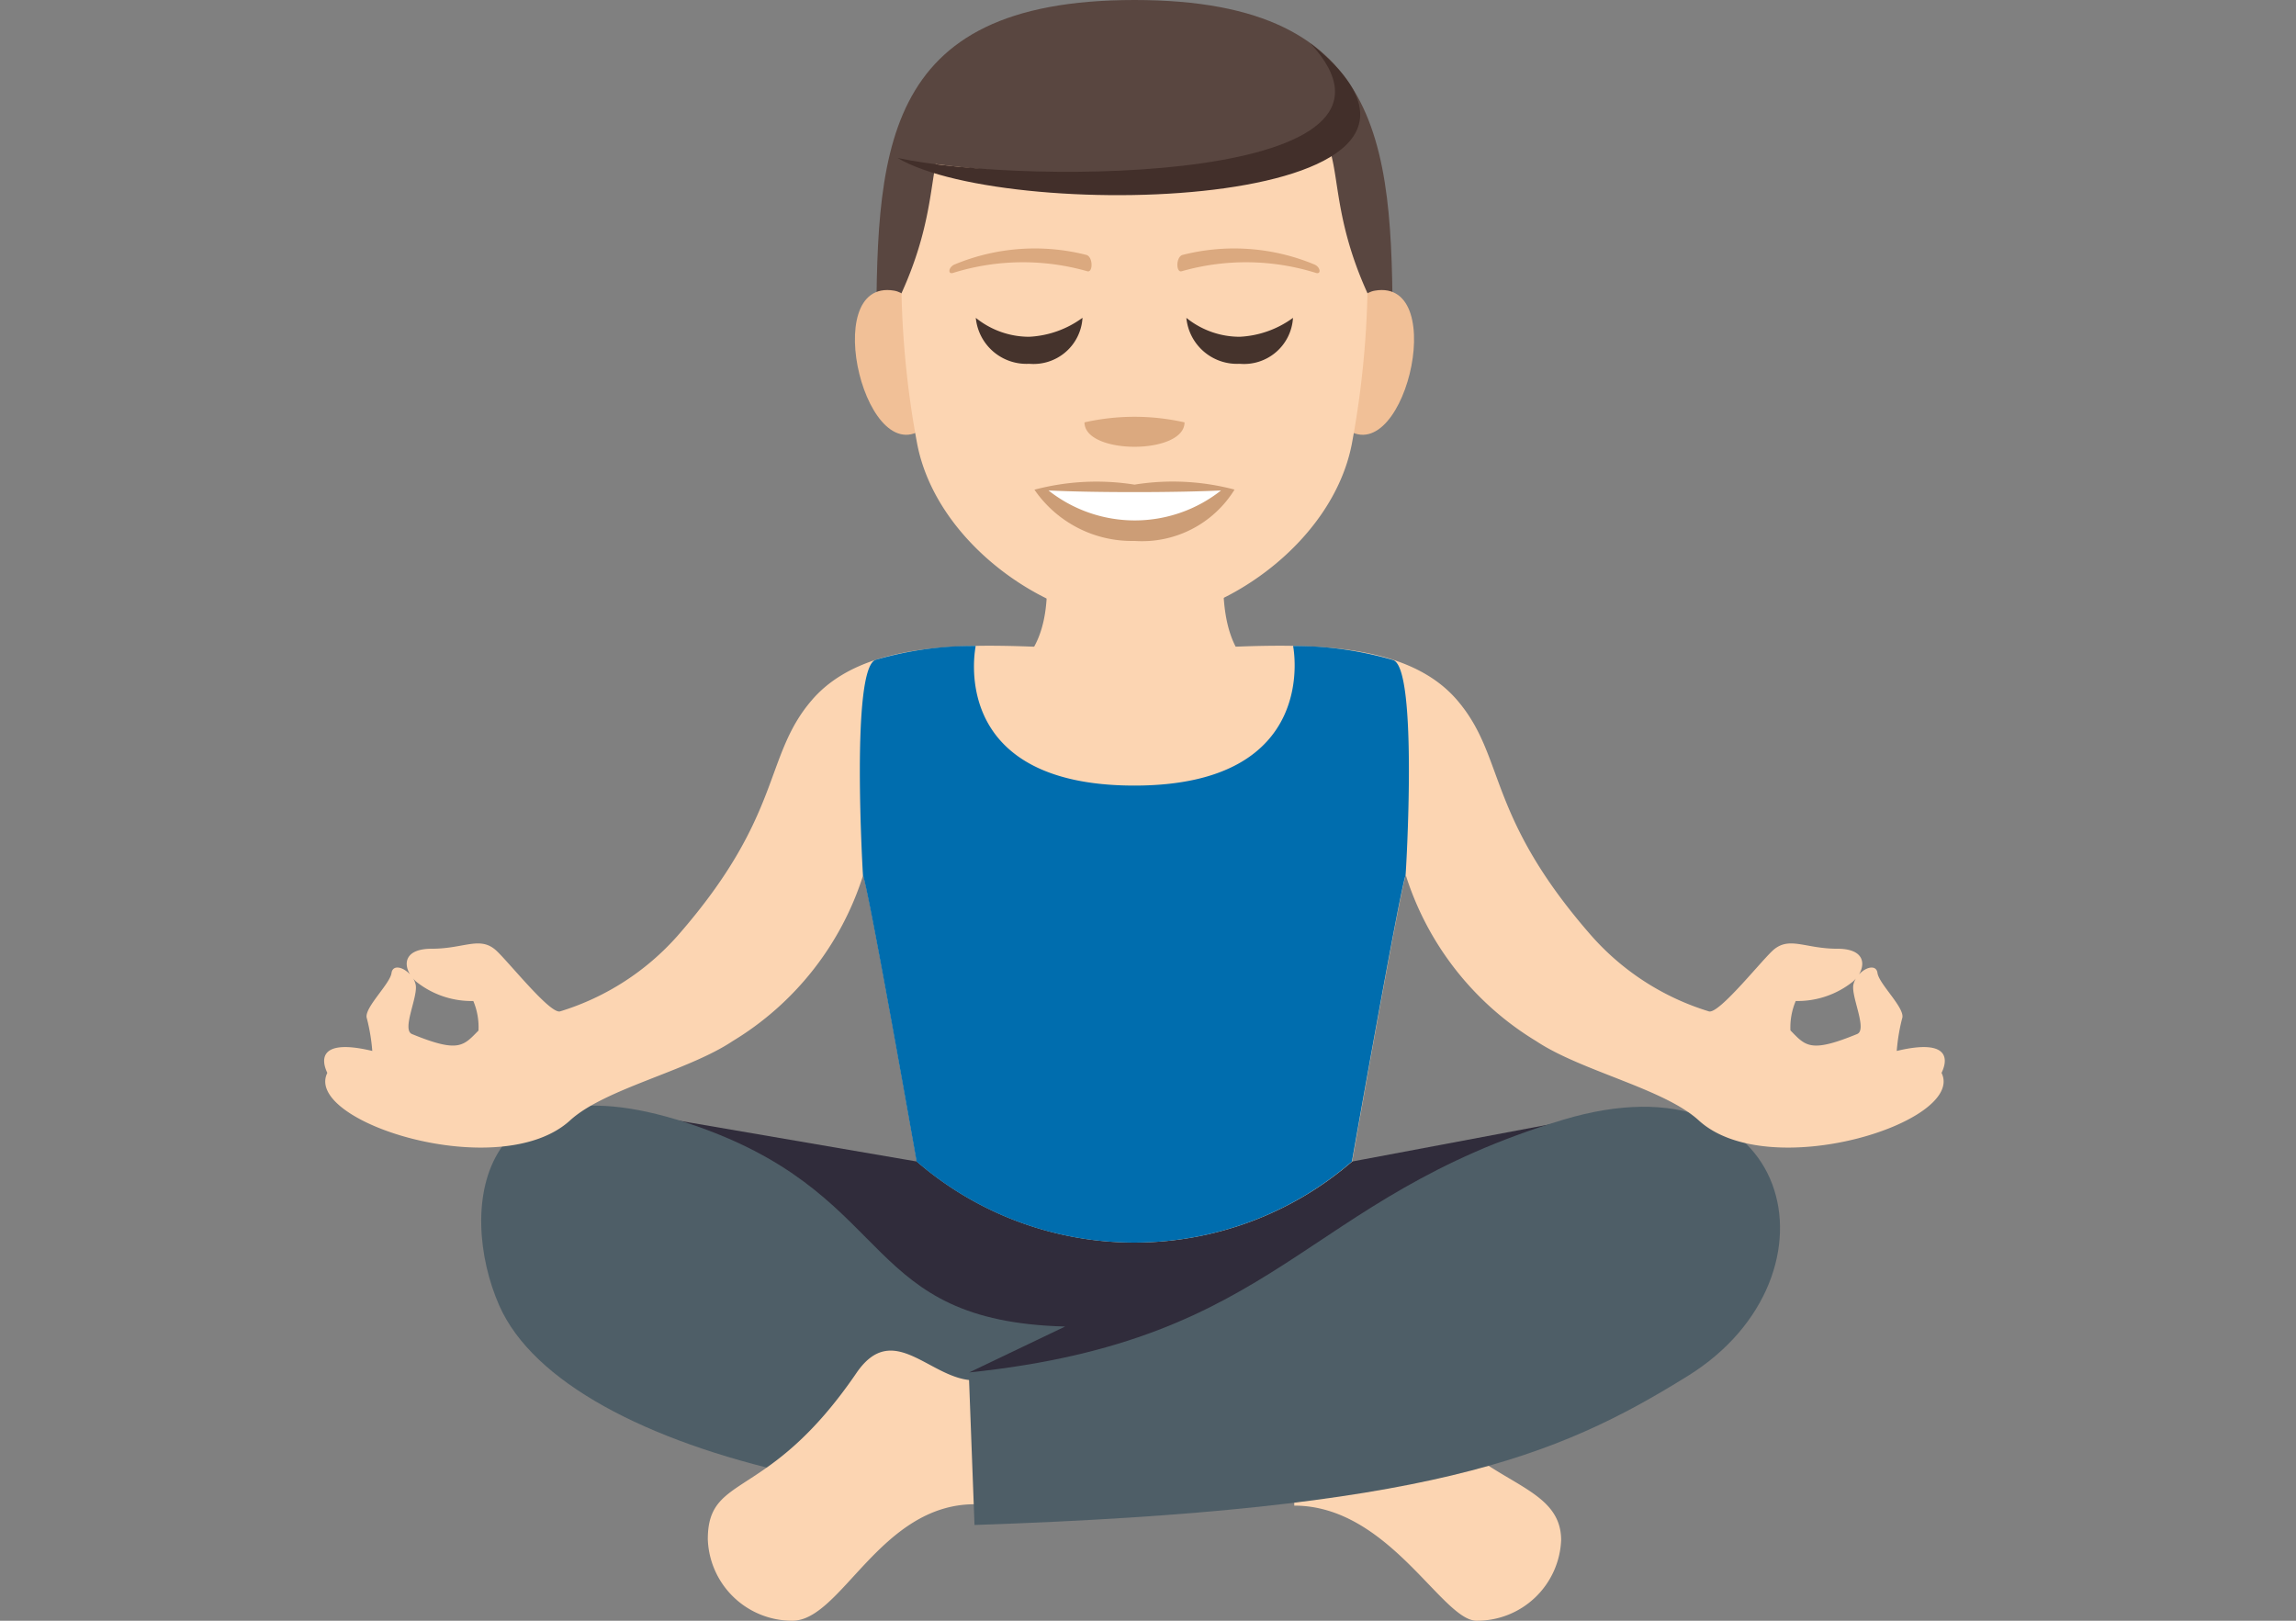 <svg xmlns="http://www.w3.org/2000/svg" viewBox="0 0 68 48"><rect x="0" y="0" width="68" height="48" fill="#808080" stroke="none"/><defs><style>.cls-1{fill:#594640;}.cls-2{fill:#f1c097;}.cls-3{fill:#fcd5b2;}.cls-4{fill:#422f2a;}.cls-5{fill:#302c3b;}.cls-6{fill:#4e5e67;}.cls-7{fill:#006dae;}.cls-8{fill:#cc9d76;}.cls-9{fill:#fff;}.cls-10{fill:#dba97f;}.cls-11{fill:#45332c;}</style></defs><g id="Final"><path class="cls-1" d="M33.6,0c-7.643,0-7.646,4.6-7.646,10.35H41.246C41.246,4.6,41.243,0,33.6,0Z"/><path class="cls-2" d="M27.471,12.586c.828-.771.077-3.8-.991-3.978C24.2,8.219,25.685,14.249,27.471,12.586Zm12.256,0c-.828-.771-.076-3.8.992-3.978C43,8.219,41.515,14.249,39.727,12.586Z"/><path class="cls-3" d="M33.6,3.066c-7.985,0-4.768.926-6.9,5.617a27.416,27.416,0,0,0,.463,4.459c.573,2.974,3.921,5.258,6.437,5.258s5.863-2.283,6.438-5.258A27.478,27.478,0,0,0,40.5,8.683C38.368,3.992,41.586,3.066,33.6,3.066Z"/><path class="cls-1" d="M39.706,2.363c2.848,3.906-10.372,2.886-13.122,2.316C26.584,4.679,30.622-.829,39.706,2.363Z"/><path class="cls-4" d="M26.584,4.679c3.949.831,16.024.716,12.224-3.4C45,6.219,29.928,6.66,26.584,4.679Z"/><path class="cls-3" d="M37.547,20c-1.85-.616-1.211-4-1.211-4H30.863s.762,3.267-1.21,4a21.941,21.941,0,0,0,3.947.8A21.981,21.981,0,0,0,37.547,20Z"/><path class="cls-5" d="M40.046,34.4S37.887,36,33.6,36c-4.341,0-6.446-1.6-6.446-1.6L18.1,32.846S28.39,42.4,33.6,42.4s14.708-9.554,14.708-9.554Z"/><path class="cls-6" d="M20.932,33.461c5.628,2.105,4.611,5.667,10.613,5.826L28.7,40.648,38.336,44c-10.127,1.658-21.55-.8-23.549-5.334C13.531,35.816,14.076,30.9,20.932,33.461Z"/><path class="cls-3" d="M38.336,40.964c1.3,0,2.783-2.02,3.5-.213,1.3,3.289,4.4,2.9,4.4,4.864A2.492,2.492,0,0,1,43.732,48c-1.021,0-2.6-3.409-5.4-3.409Zm-9.473-.084c-1.3,0-2.4-1.828-3.5-.214-2.62,3.837-4.4,2.931-4.4,4.921A2.5,2.5,0,0,0,23.467,48c1.45,0,2.6-3.45,5.4-3.45Z"/><path class="cls-6" d="M46.292,33.164c-7.775,2.341-8.29,6.517-17.6,7.484l.17,4.516c13.42-.45,17.221-1.99,21.126-4.414C54.763,37.786,53.117,31.11,46.292,33.164Z"/><path class="cls-3" d="M56.175,31.125a5.652,5.652,0,0,1,.16-.963c.111-.287-.684-1.016-.73-1.344-.034-.259-.346-.181-.547.04.2-.336.133-.761-.643-.76-.936,0-1.4-.364-1.871.017-.329.269-1.62,1.919-1.93,1.839a7.61,7.61,0,0,1-3.487-2.247c-3.133-3.583-2.529-5.3-3.98-6.981-1.963-2.272-6.5-1.461-9.548-1.461s-7.583-.811-9.547,1.461c-1.45,1.676-.845,3.4-3.978,6.981a7.619,7.619,0,0,1-3.488,2.247c-.311.08-1.6-1.57-1.931-1.839-.468-.381-.934-.016-1.87-.017-.775,0-.845.424-.642.76-.2-.22-.512-.3-.548-.04-.044.328-.84,1.056-.729,1.344a5.668,5.668,0,0,1,.16.963c-1.517-.363-1.542.213-1.332.65-.724,1.451,5.118,3.3,7.19,1.407,1.03-.941,3.474-1.455,4.811-2.346a8.862,8.862,0,0,0,3.869-4.916c.183.5,1.589,8.48,1.589,8.48a9.859,9.859,0,0,0,12.894,0s1.407-7.983,1.588-8.48A8.87,8.87,0,0,0,45.5,30.836c1.338.89,3.783,1.405,4.811,2.346,2.072,1.893,7.916.044,7.191-1.407C57.716,31.338,57.691,30.762,56.175,31.125Zm-42-.608c-.45.457-.583.678-1.973.108-.31-.127.173-1.083.111-1.451a.564.564,0,0,0-.076-.193.809.809,0,0,0,.081.085,2.626,2.626,0,0,0,1.7.58A1.987,1.987,0,0,1,14.171,30.517ZM55,30.625c-1.39.57-1.523.35-1.973-.108a1.985,1.985,0,0,1,.157-.871,2.626,2.626,0,0,0,1.7-.58.926.926,0,0,0,.081-.085.564.564,0,0,0-.076.193C54.83,29.542,55.313,30.5,55,30.625Z"/><path class="cls-7" d="M41.259,19.548a10.431,10.431,0,0,0-2.962-.417s.849,4.135-4.7,4.135c-5.6,0-4.695-4.136-4.7-4.136a10.3,10.3,0,0,0-2.962.411c-.748.244-.377,6.38-.377,6.38.183.5,1.589,8.48,1.589,8.48a9.856,9.856,0,0,0,12.892,0s1.409-7.982,1.589-8.477C41.635,25.923,42.008,19.79,41.259,19.548Z"/><path class="cls-8" d="M33.6,14.353a7.181,7.181,0,0,0-2.963.15A3.5,3.5,0,0,0,33.6,16.02,3.219,3.219,0,0,0,36.563,14.5,7.148,7.148,0,0,0,33.6,14.353Z"/><path class="cls-9" d="M31.054,14.526a4.121,4.121,0,0,0,5.108,0C34.809,14.59,32.415,14.592,31.054,14.526Z"/><path class="cls-10" d="M38.923,7.831a6.189,6.189,0,0,0-3.911-.278c-.189.075-.183.526-.017.481a6.943,6.943,0,0,1,3.975.048C39.135,8.137,39.115,7.909,38.923,7.831Zm-10.647,0a6.189,6.189,0,0,1,3.911-.278c.188.075.184.526.016.481a6.94,6.94,0,0,0-3.974.048C28.065,8.137,28.085,7.909,28.276,7.831Zm6.806,4.678c0,.964-2.963.964-2.963,0A6.734,6.734,0,0,1,35.082,12.509Z"/><path class="cls-11" d="M32.06,9.414a1.452,1.452,0,0,1-1.579,1.36A1.506,1.506,0,0,1,28.9,9.414a2.519,2.519,0,0,0,1.578.56,2.911,2.911,0,0,0,1.579-.56m6.237,0a1.452,1.452,0,0,1-1.58,1.36,1.506,1.506,0,0,1-1.578-1.36,2.519,2.519,0,0,0,1.578.56,2.914,2.914,0,0,0,1.58-.56"/></g></svg>
